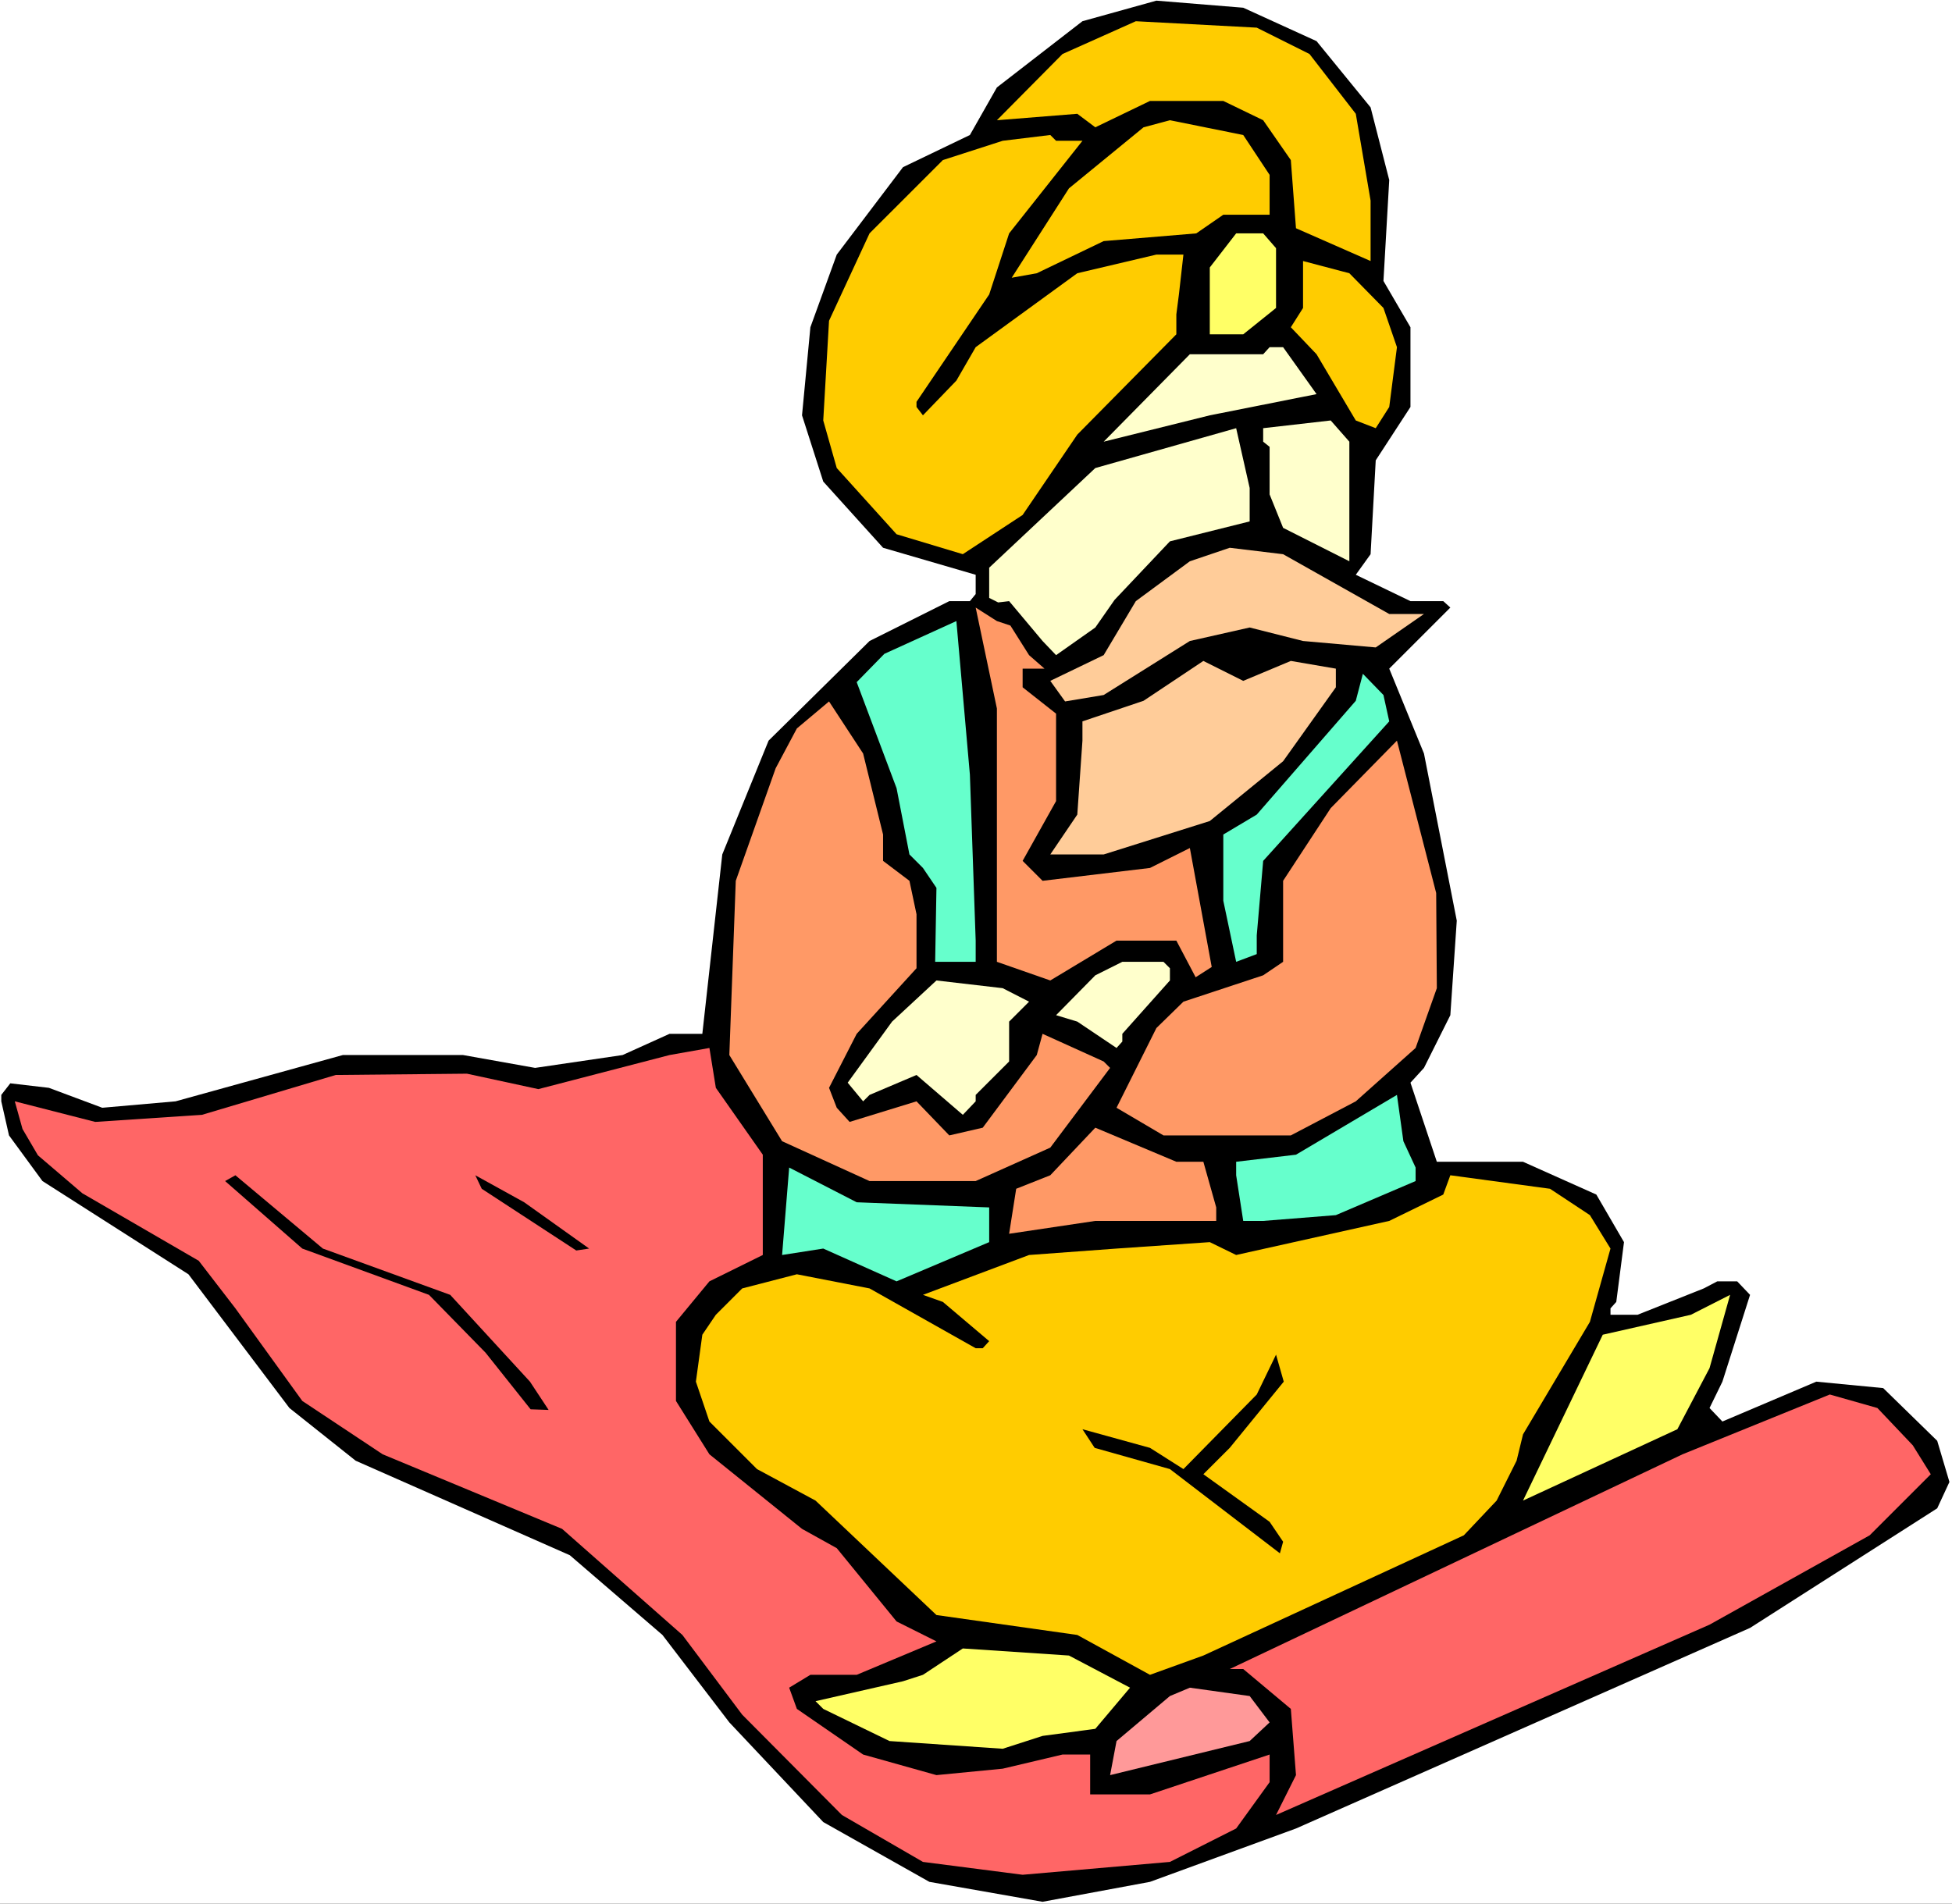 <?xml version="1.0" encoding="UTF-8" standalone="no"?>
<svg
   version="1.0"
   width="129.766mm"
   height="126.58mm"
   id="svg31"
   sodipodi:docname="Flying Carpet 1.wmf"
   xmlns:inkscape="http://www.inkscape.org/namespaces/inkscape"
   xmlns:sodipodi="http://sodipodi.sourceforge.net/DTD/sodipodi-0.dtd"
   xmlns="http://www.w3.org/2000/svg"
   xmlns:svg="http://www.w3.org/2000/svg">
  <rect width="100%" height="100%" fill="#333333" stroke="none"/>
  <sodipodi:namedview
     id="namedview31"
     pagecolor="#ffffff"
     bordercolor="#000000"
     borderopacity="0.25"
     inkscape:showpageshadow="2"
     inkscape:pageopacity="0.0"
     inkscape:pagecheckerboard="0"
     inkscape:deskcolor="#d1d1d1"
     inkscape:document-units="mm" />
  <defs
     id="defs1">
    <pattern
       id="WMFhbasepattern"
       patternUnits="userSpaceOnUse"
       width="6"
       height="6"
       x="0"
       y="0" />
  </defs>
  <path
     style="fill:#ffffff;fill-opacity:1;fill-rule:evenodd;stroke:none"
     d="M 0,478.413 H 490.455 V 0 H 0 Z"
     id="path1" />
  <path
     style="fill:#000000;fill-opacity:1;fill-rule:evenodd;stroke:none"
     d="m 330.795,10.341 13.574,16.642 4.686,18.258 -1.454,25.367 6.787,11.633 v 20.035 l -8.726,13.41 -1.293,23.589 -3.717,5.17 13.736,6.624 h 8.242 l 1.778,1.616 -15.352,15.349 8.726,21.327 8.242,42.009 -1.616,23.751 -6.626,13.249 -3.394,3.716 6.626,19.873 h 21.654 l 18.422,8.24 6.949,11.956 -1.939,15.026 -1.454,1.616 v 1.616 h 6.787 l 16.645,-6.624 3.394,-1.777 h 5.01 l 3.232,3.393 -6.949,21.812 -3.232,6.624 3.232,3.393 23.594,-10.017 16.806,1.616 13.574,13.249 3.07,10.341 -3.07,6.624 -47.026,30.052 -114.089,50.41 -36.683,13.41 -26.987,5.009 -28.442,-5.009 -26.664,-15.026 -23.594,-25.044 -16.806,-21.974 L 143.177,390.841 89.365,367.09 72.72,353.841 47.349,320.234 10.666,296.807 2.262,285.335 0.323,276.772 v -1.616 l 2.262,-2.908 9.696,1.131 13.413,5.009 18.422,-1.616 42.016,-11.633 h 30.219 l 18.099,3.231 21.978,-3.231 11.797,-5.332 h 8.242 l 5.01,-45.078 11.635,-28.598 25.371,-25.044 20.038,-10.017 h 5.171 l 1.454,-1.777 v -4.847 l -23.27,-6.786 -15.029,-16.642 -5.333,-16.642 2.101,-22.135 6.626,-18.258 16.645,-21.974 16.806,-8.079 6.787,-11.956 21.493,-16.642 18.584,-5.17 21.816,1.777 z"
     id="path2" />
  <path
     style="fill:#ffcc00;fill-opacity:1;fill-rule:evenodd;stroke:none"
     d="m 329.017,13.572 11.635,15.026 3.717,21.812 v 15.188 l -18.746,-8.24 -1.293,-17.127 -6.949,-10.017 -10.019,-4.847 h -18.422 l -13.736,6.624 -4.525,-3.393 -20.2,1.616 16.483,-16.642 18.422,-8.24 30.381,1.616 z"
     id="path3" />
  <path
     style="fill:#ffcc00;fill-opacity:1;fill-rule:evenodd;stroke:none"
     d="m 318.998,43.947 v 10.017 h -11.635 l -6.787,4.686 -23.27,1.939 -16.806,8.079 -6.302,1.131 14.382,-22.458 18.746,-15.349 6.626,-1.777 18.422,3.716 z"
     id="path4" />
  <path
     style="fill:#ffcc00;fill-opacity:1;fill-rule:evenodd;stroke:none"
     d="m 271.972,35.384 -18.422,23.266 -5.01,15.349 -18.261,26.982 v 1.293 l 1.616,2.1 8.403,-8.725 4.848,-8.402 25.533,-18.581 19.877,-4.686 h 6.787 l -1.131,10.017 -0.646,5.009 v 5.009 l -24.886,25.205 -13.736,20.196 -15.029,9.856 -16.645,-5.009 -15.029,-16.642 -3.394,-11.956 1.454,-25.044 10.181,-21.974 18.422,-18.419 15.029,-4.847 11.958,-1.454 1.454,1.454 z"
     id="path5" />
  <path
     style="fill:#ffff66;fill-opacity:1;fill-rule:evenodd;stroke:none"
     d="m 320.614,62.367 v 15.026 l -8.242,6.624 h -8.403 V 67.214 l 6.626,-8.563 h 6.787 z"
     id="path6" />
  <path
     style="fill:#ffcc00;fill-opacity:1;fill-rule:evenodd;stroke:none"
     d="m 347.601,77.393 3.394,9.856 -1.939,15.026 -3.394,5.332 -5.01,-1.939 -9.858,-16.642 -6.464,-6.786 3.07,-4.847 V 65.598 l 11.635,3.07 z"
     id="path7" />
  <path
     style="fill:#ffffcc;fill-opacity:1;fill-rule:evenodd;stroke:none"
     d="m 330.795,99.043 -26.826,5.332 -26.664,6.624 21.654,-21.974 h 18.422 l 1.616,-1.777 h 3.394 z"
     id="path8" />
  <path
     style="fill:#ffffcc;fill-opacity:1;fill-rule:evenodd;stroke:none"
     d="m 339.036,141.052 -16.645,-8.402 -3.394,-8.402 v -11.956 l -1.616,-1.293 v -3.393 l 16.968,-1.939 4.686,5.332 z"
     id="path9" />
  <path
     style="fill:#ffffcc;fill-opacity:1;fill-rule:evenodd;stroke:none"
     d="m 313.988,131.034 -20.038,5.009 -13.898,14.703 -4.848,6.948 -9.858,6.948 -3.394,-3.555 -8.403,-10.017 -2.747,0.323 -2.262,-1.131 v -7.594 l 26.664,-25.044 35.39,-10.017 3.394,15.026 z"
     id="path10" />
  <path
     style="fill:#ffcc99;fill-opacity:1;fill-rule:evenodd;stroke:none"
     d="m 349.056,154.301 h 8.726 l -12.12,8.402 -18.261,-1.616 -13.413,-3.393 -15.029,3.393 -21.654,13.572 -9.696,1.616 -3.717,-5.17 13.413,-6.463 8.08,-13.572 13.574,-10.017 10.019,-3.393 13.413,1.616 z"
     id="path11" />
  <path
     style="fill:#ff9966;fill-opacity:1;fill-rule:evenodd;stroke:none"
     d="m 253.873,157.209 4.686,7.432 3.878,3.393 h -5.494 v 4.686 l 8.403,6.624 v 21.974 l -8.403,15.026 5.01,5.009 26.987,-3.231 10.019,-5.009 5.494,29.891 -4.04,2.585 -4.848,-9.21 h -15.029 l -16.645,10.017 -13.413,-4.686 v -63.659 l -5.333,-25.367 5.333,3.393 z"
     id="path12" />
  <path
     style="fill:#66ffcc;fill-opacity:1;fill-rule:evenodd;stroke:none"
     d="m 243.693,194.693 1.454,41.685 v 5.332 h -10.181 l 0.323,-18.581 -3.394,-5.009 -3.394,-3.393 -3.232,-16.642 -10.019,-26.659 6.949,-7.109 18.099,-8.24 z"
     id="path13" />
  <path
     style="fill:#ffcc99;fill-opacity:1;fill-rule:evenodd;stroke:none"
     d="m 324.331,166.095 11.312,1.939 v 4.686 l -13.251,18.581 -18.422,15.026 -26.664,8.402 H 263.892 l 6.787,-10.017 1.293,-18.581 v -4.847 l 15.352,-5.17 15.029,-10.017 10.019,5.009 z"
     id="path14" />
  <path
     style="fill:#66ffcc;fill-opacity:1;fill-rule:evenodd;stroke:none"
     d="m 349.056,181.283 -31.674,35.061 -1.616,18.742 v 4.686 l -5.171,1.939 -3.232,-15.349 v -16.642 l 8.403,-5.009 24.886,-28.598 1.778,-6.786 5.171,5.332 z"
     id="path15" />
  <path
     style="fill:#ff9966;fill-opacity:1;fill-rule:evenodd;stroke:none"
     d="m 221.877,209.72 v 6.624 l 6.626,5.009 1.778,8.402 v 13.572 l -15.029,16.48 -6.949,13.572 1.939,5.009 3.232,3.555 16.806,-5.17 8.242,8.563 8.403,-1.939 13.574,-18.258 1.454,-5.332 15.352,6.948 1.616,1.616 -15.029,20.035 -18.746,8.402 h -26.664 l -21.978,-10.017 -13.251,-21.651 1.616,-43.786 10.019,-28.275 5.333,-10.017 8.08,-6.786 8.565,13.087 z"
     id="path16" />
  <path
     style="fill:#ff9966;fill-opacity:1;fill-rule:evenodd;stroke:none"
     d="m 361.014,248.335 -5.333,15.026 -15.029,13.41 -16.322,8.563 h -31.997 l -11.797,-6.948 10.019,-20.035 6.787,-6.624 20.038,-6.624 5.01,-3.393 v -20.358 l 11.958,-18.258 16.645,-16.965 9.858,38.292 z"
     id="path17" />
  <path
     style="fill:#ffffcc;fill-opacity:1;fill-rule:evenodd;stroke:none"
     d="m 293.95,243.326 v 3.07 l -11.958,13.41 v 1.939 l -1.454,1.616 -9.858,-6.624 -5.333,-1.616 9.858,-10.017 6.787,-3.393 h 10.342 z"
     id="path18" />
  <path
     style="fill:#ffffcc;fill-opacity:1;fill-rule:evenodd;stroke:none"
     d="m 258.56,251.728 -5.01,5.009 v 10.017 l -8.403,8.402 v 1.616 l -3.232,3.393 -11.635,-10.017 -11.797,5.009 -1.616,1.616 -3.878,-4.686 11.15,-15.349 11.15,-10.341 16.645,1.939 z"
     id="path19" />
  <path
     style="fill:#ff6666;fill-opacity:1;fill-rule:evenodd;stroke:none"
     d="m 191.657,290.182 v 25.205 l -13.413,6.624 -8.403,10.179 v 19.873 l 8.403,13.41 23.27,18.742 8.726,4.847 15.029,18.419 10.019,5.009 -20.038,8.402 h -11.635 l -5.333,3.231 1.939,5.332 16.645,11.472 18.422,5.17 16.645,-1.616 15.029,-3.555 h 6.949 v 10.017 h 15.029 l 30.058,-10.017 v 6.948 l -8.403,11.633 -16.645,8.402 -37.006,3.231 -25.048,-3.231 L 211.534,456.116 186.486,430.911 171.457,410.876 141.238,384.217 96.152,365.474 75.952,352.064 59.146,328.798 49.934,316.841 20.685,299.876 9.534,290.344 l -3.878,-6.624 -1.939,-6.948 20.2,5.17 26.826,-1.777 33.613,-10.017 32.966,-0.323 17.938,3.878 32.966,-8.563 10.019,-1.777 1.616,10.017 z"
     id="path20" />
  <path
     style="fill:#66ffcc;fill-opacity:1;fill-rule:evenodd;stroke:none"
     d="m 355.681,293.414 v 3.393 l -20.038,8.563 -18.261,1.454 h -5.01 l -1.778,-11.472 v -3.393 l 15.029,-1.777 25.371,-15.026 1.616,11.633 z"
     id="path21" />
  <path
     style="fill:#ff9966;fill-opacity:1;fill-rule:evenodd;stroke:none"
     d="m 302.353,291.959 3.232,11.472 v 3.393 h -30.381 l -21.654,3.231 1.778,-11.31 8.565,-3.393 11.312,-11.956 20.362,8.563 z"
     id="path22" />
  <path
     style="fill:#66ffcc;fill-opacity:1;fill-rule:evenodd;stroke:none"
     d="m 248.541,303.431 v 8.725 l -23.27,9.856 -18.422,-8.24 -10.342,1.616 1.778,-21.974 16.968,8.725 z"
     id="path23" />
  <path
     style="fill:#000000;fill-opacity:1;fill-rule:evenodd;stroke:none"
     d="m 113.12,325.405 20.038,21.812 4.686,7.109 -4.525,-0.162 -11.312,-14.218 -14.221,-14.541 -31.835,-11.633 -19.392,-16.965 2.586,-1.454 21.978,18.419 z"
     id="path24" />
  <path
     style="fill:#000000;fill-opacity:1;fill-rule:evenodd;stroke:none"
     d="m 148.025,313.772 -3.232,0.485 -23.755,-15.511 -1.616,-3.393 12.282,6.786 z"
     id="path25" />
  <path
     style="fill:#ffcc00;fill-opacity:1;fill-rule:evenodd;stroke:none"
     d="m 399.475,305.37 5.171,8.402 -5.171,18.419 -16.806,28.275 -1.616,6.624 -5.01,10.017 -8.242,8.725 -65.448,30.214 -13.413,4.847 -18.261,-10.017 -35.39,-5.009 -30.381,-28.76 -14.706,-7.917 -11.958,-11.956 -3.394,-10.017 1.616,-11.795 3.394,-5.009 6.626,-6.624 13.736,-3.555 18.261,3.555 26.664,15.026 h 1.778 l 1.616,-1.777 -11.635,-9.856 -5.01,-1.777 26.664,-10.017 21.978,-1.616 23.432,-1.616 6.626,3.231 38.461,-8.563 13.574,-6.624 1.778,-4.847 25.048,3.393 z"
     id="path26" />
  <path
     style="fill:#ffff66;fill-opacity:1;fill-rule:evenodd;stroke:none"
     d="m 421.452,359.173 -38.784,17.934 20.038,-41.685 22.139,-5.009 9.858,-5.009 -5.171,18.419 z"
     id="path27" />
  <path
     style="fill:#000000;fill-opacity:1;fill-rule:evenodd;stroke:none"
     d="m 308.979,363.859 -6.626,6.624 16.645,11.956 3.394,5.009 -0.808,2.908 -27.634,-21.166 -18.907,-5.332 -3.07,-4.686 16.968,4.686 8.403,5.332 18.422,-18.742 4.848,-10.017 1.939,6.786 z"
     id="path28" />
  <path
     style="fill:#ff6666;fill-opacity:1;fill-rule:evenodd;stroke:none"
     d="m 480.598,363.212 4.525,7.271 -15.352,15.349 -40.238,22.458 -108.918,47.825 5.01,-10.017 -1.293,-16.642 -11.958,-10.017 h -3.394 l 113.766,-53.965 37.006,-15.026 11.958,3.393 z"
     id="path29" />
  <path
     style="fill:#ffff66;fill-opacity:1;fill-rule:evenodd;stroke:none"
     d="m 283.931,424.125 -8.726,10.341 -13.251,1.777 -10.019,3.231 -28.442,-1.939 -16.645,-8.079 -1.939,-1.939 21.978,-5.009 5.01,-1.616 10.019,-6.624 26.664,1.777 z"
     id="path30" />
  <path
     style="fill:#ff9999;fill-opacity:1;fill-rule:evenodd;stroke:none"
     d="m 318.998,432.85 -5.01,4.686 -35.067,8.563 1.616,-8.563 13.413,-11.31 5.01,-2.1 15.029,2.1 z"
     id="path31" />
</svg>
